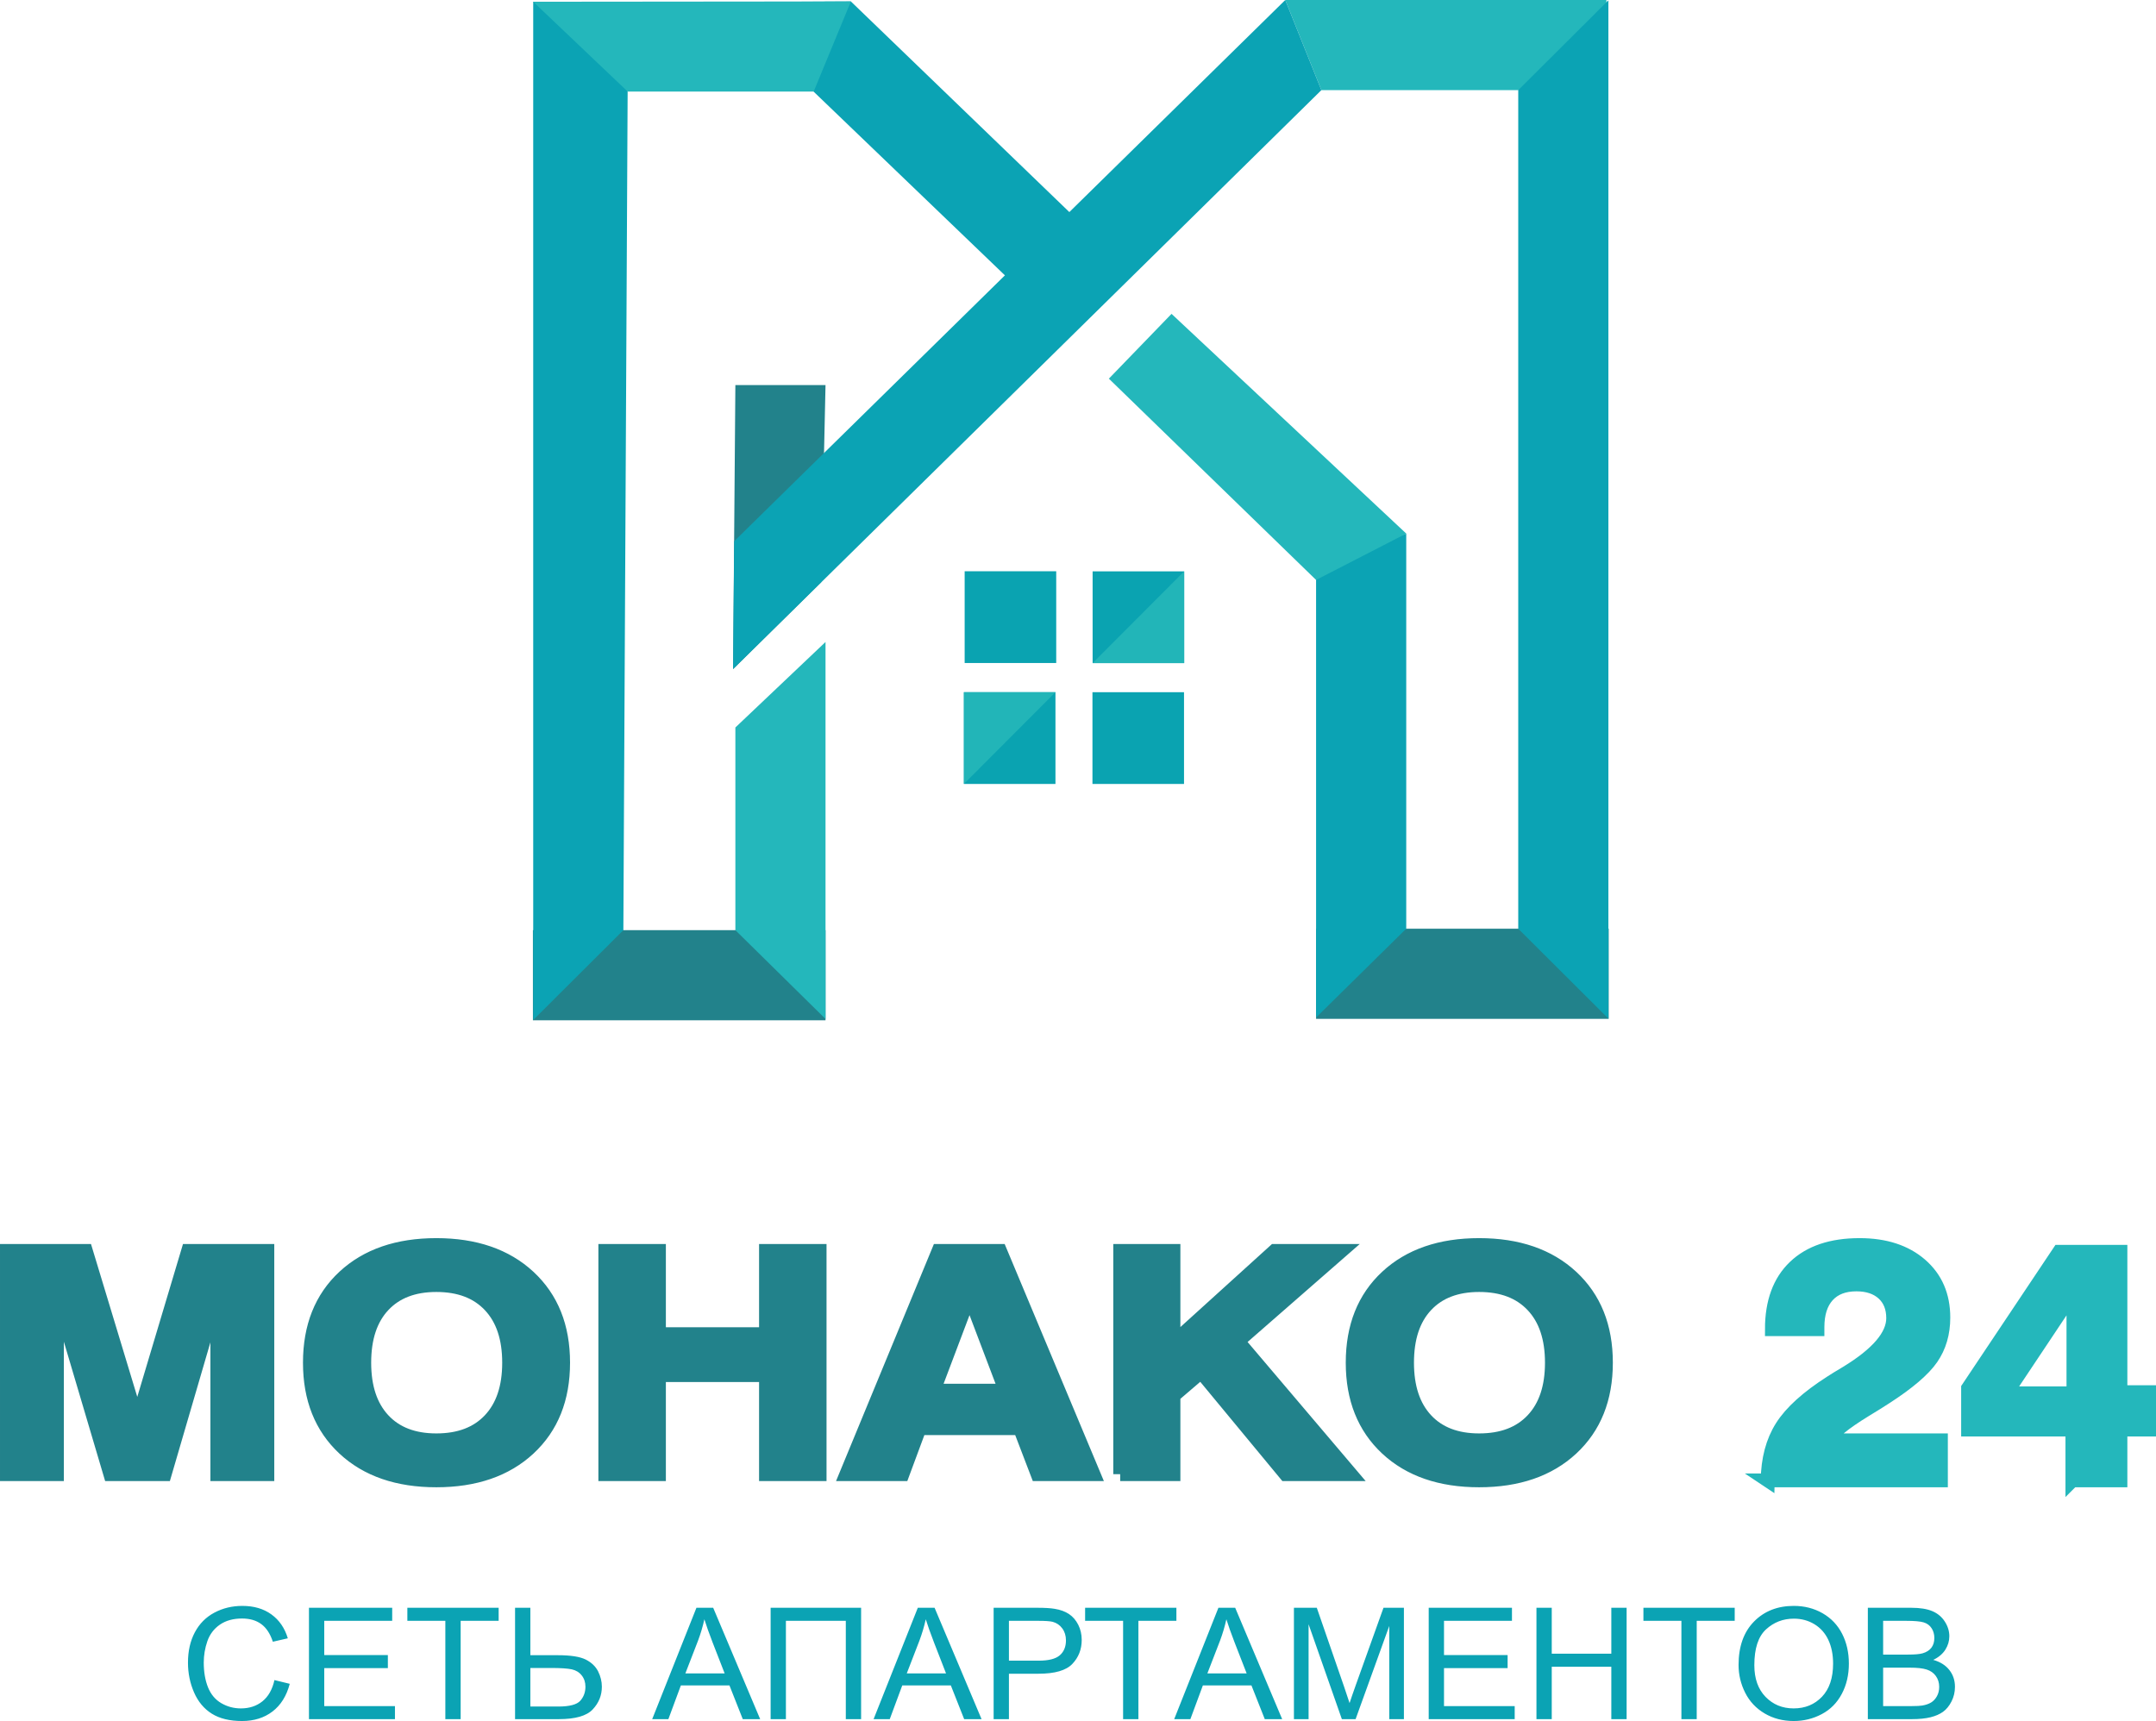 <?xml version="1.0" encoding="UTF-8"?>
<!DOCTYPE svg PUBLIC "-//W3C//DTD SVG 1.1//EN" "http://www.w3.org/Graphics/SVG/1.1/DTD/svg11.dtd">
<!-- Creator: CorelDRAW -->
<svg xmlns="http://www.w3.org/2000/svg" xml:space="preserve" width="78.118mm" height="62.37mm" version="1.1" style="shape-rendering:geometricPrecision; text-rendering:geometricPrecision; image-rendering:optimizeQuality; fill-rule:evenodd; clip-rule:evenodd"
viewBox="0 0 7811.8 6237.02"
 xmlns:xlink="http://www.w3.org/1999/xlink"
 xmlns:xodm="http://www.corel.com/coreldraw/odm/2003">
 <defs>
  <style type="text/css">
   <![CDATA[
    .str0 {stroke:#22828B;stroke-width:50;stroke-miterlimit:22.926}
    .str1 {stroke:#24B7BB;stroke-width:50;stroke-miterlimit:22.926}
    .fil0 {fill:#0AA3B1}
    .fil3 {fill:#0BA3B4}
    .fil2 {fill:#22828B}
    .fil1 {fill:#22B5B8}
    .fil4 {fill:#24B7BB}
    .fil7 {fill:#0BA3B4;fill-rule:nonzero}
    .fil5 {fill:#22828B;fill-rule:nonzero}
    .fil6 {fill:#24B7BB;fill-rule:nonzero}
   ]]>
  </style>
 </defs>
 <g id="Слой_x0020_1">
  <g id="_2169657177904">
   <g id="Квадрат_x0020_4">
    <rect id="Фон" class="fil0" x="3958.86" y="2070.58" width="331.75" height="332.53"/>
    <polygon id="Блик" class="fil1" points="3958.86,2403.11 4290.61,2070.58 4290.61,2403.11 "/>
   </g>
   <g id="Квадрат_x0020_3">
    <rect id="Фон_12" class="fil0" x="3958.28" y="2508.55" width="331.75" height="332.53"/>
   </g>
   <g id="Квадрат_x0020_2">
    <rect id="Фон_13" class="fil0" x="3492.47" y="2508.55" width="331.75" height="332.53"/>
    <polygon id="Блик_14" class="fil1" points="3824.22,2508.55 3492.47,2841.08 3492.47,2508.55 "/>
   </g>
   <g id="Квадрат_x0020_1">
    <rect id="Фон_15" class="fil0" x="3495.23" y="2070.23" width="331.75" height="332.53"/>
   </g>
   <g>
    <polygon class="fil2" points="1930.86,3697.56 1930.86,3370.91 2991.1,3370.91 2991.1,3697.56 "/>
    <polygon class="fil2" points="2664.45,1395.49 2991.1,1395.49 2975.33,2109.95 2656.19,2424.71 "/>
    <polygon class="fil3" points="1931.97,6.31 2275.74,11.01 2258.62,3370.91 1931.97,3696.56 "/>
    <polygon class="fil4" points="2664.45,2636.43 2991.1,2326.57 2991.1,3692.7 2664.45,3370.91 "/>
    <polygon class="fil3" points="2610.2,7.67 3082.99,5.22 4103.34,989.24 3868.45,1216.23 "/>
    <polygon class="fil4" points="2274.26,331.87 1931.97,6.31 3082.99,5.22 2948.14,331.87 "/>
   </g>
   <g>
    <polygon class="fil4" points="5820.53,326.65 5820.53,0 4656.91,0 4787.72,326.65 "/>
    <polygon class="fil2" points="5828.78,3692.35 5828.78,3365.69 4768.54,3365.69 4768.54,3692.35 "/>
    <polygon class="fil3" points="5095.19,1933.62 4768.54,2061.78 4768.54,3687.49 5095.19,3365.69 "/>
    <polygon class="fil3" points="4787.72,326.65 4656.91,0 2660.26,1961.38 2656.19,2424.71 "/>
    <polygon class="fil4" points="4017.75,1372.26 4244.8,1137.42 5095.19,1933.62 4768.54,2101.73 "/>
    <polygon class="fil3" points="5827.67,1.09 5501.02,326.65 5501.02,3365.69 5827.67,3691.35 "/>
   </g>
   <path class="fil5 str0" d="M25 5342.4l0 -809.01 286.14 0 186.4 615.7 184.08 -615.7 287.14 0 0 809.01 -181.44 0 0 -652.42 -190.55 652.42 -197.14 0 -193.25 -652.42 0 652.42 -181.38 0zm1294.86 -403.94c0,89.06 22.91,158.1 68.78,207.43 45.88,49.33 110.09,73.87 192.31,73.87 83.35,0 147.93,-24.54 194.25,-73.87 46.38,-49.33 69.42,-118.37 69.42,-207.43 0,-89.06 -23.04,-158.1 -69.42,-207.37 -46.32,-49.33 -110.9,-73.93 -194.25,-73.93 -82.22,0 -146.43,24.6 -192.31,73.75 -45.87,48.95 -68.78,118.12 -68.78,207.55zm-197.08 0c0,-130.67 41.36,-234.6 124.02,-311.3 82.6,-76.7 194,-115.11 334.15,-115.11 140.09,0 251.93,38.41 334.84,115.3 83.1,77.07 124.65,180.63 124.65,311.11 0,130.36 -41.55,234.04 -124.65,311.12 -82.91,76.88 -194.75,115.35 -334.84,115.35 -140.15,0 -251.55,-38.47 -334.15,-115.35 -82.66,-77.08 -124.02,-180.76 -124.02,-311.12zm1070.36 403.94l0 -809.01 194.5 0 0 301.58 387.68 0 0 -301.58 194.44 0 0 809.01 -194.44 0 0 -358.94 -387.68 0 0 358.94 -194.5 0zm1319.71 -646.96l-130.11 344.32 260.65 0 -130.54 -344.32zm-112.29 -162.05l223 0 338.54 809.01 -202.78 0 -63.71 -166.51 -363.77 0 -61.76 166.51 -203.48 0 333.96 -809.01zm658.2 809.01l0 -809.01 193.12 0 0 332.33 366.59 -332.33 241.7 0 -374.81 327.43 408.77 481.58 -236.05 0 -306.16 -370.17 -100.04 85.67 0 284.5 -193.12 0zm1039.47 -403.94c0,89.06 22.85,158.1 68.73,207.43 45.88,49.33 110.08,73.87 192.3,73.87 83.35,0 147.93,-24.54 194.25,-73.87 46.38,-49.33 69.42,-118.37 69.42,-207.43 0,-89.06 -23.04,-158.1 -69.42,-207.37 -46.32,-49.33 -110.9,-73.93 -194.25,-73.93 -82.22,0 -146.42,24.6 -192.3,73.75 -45.88,48.95 -68.73,118.12 -68.73,207.55zm-197.14 0c0,-130.67 41.37,-234.6 124.02,-311.3 82.66,-76.7 194.07,-115.11 334.15,-115.11 140.09,0 251.93,38.41 334.9,115.3 83.04,77.07 124.65,180.63 124.65,311.11 0,130.36 -41.61,234.04 -124.65,311.12 -82.97,76.88 -194.81,115.35 -334.9,115.35 -140.08,0 -251.49,-38.47 -334.15,-115.35 -82.65,-77.08 -124.02,-180.76 -124.02,-311.12z"/>
   <path class="fil6 str1" d="M6404.64 5364.93c0.88,-76.25 17.95,-140.9 51.46,-194 33.33,-52.84 92.7,-106.57 177.87,-161.04 12.81,-8.35 31.57,-19.96 56.36,-34.59 112.79,-68.72 169.15,-134.81 169.15,-198.26 0,-37.79 -11.93,-67.54 -35.65,-89.44 -23.98,-21.78 -56.36,-32.76 -97.53,-32.76 -45.13,0 -79.9,13.43 -104.32,40.23 -24.47,26.86 -36.71,65.08 -36.71,114.92l0 7.09 -165.26 0c0,-97.79 27.56,-173.04 82.66,-225.7 55.11,-52.84 133.44,-79.33 235.3,-79.33 92.01,0 165.69,24.04 220.8,71.8 55.1,47.83 82.66,111.47 82.66,190.99 0,56.67 -14.31,105.94 -43.18,147.62 -28.81,41.67 -84.54,89.25 -166.95,142.34 -17.51,11.55 -41.86,26.61 -72.62,45.32 -78.33,48.01 -122.76,84.6 -132.62,109.64l406.58 0 0 145.17 -628 0zm1107.95 -315.57l0 -365.02 -243.33 365.02 243.33 0zm-3.77 315.57l0 -184.2 -377.96 0 0 -150.13 330.07 -494.13 222.12 0 0 508.81 103.75 0 0 135.45 -103.75 0 0 184.2 -174.23 0z"/>
   <path class="fil7" d="M994.37 6088.65l55.48 13.56c-11.55,43.87 -32.38,77.2 -62.45,100.23 -30.06,23.03 -66.84,34.58 -110.27,34.58 -44.94,0 -81.47,-8.85 -109.71,-26.61 -28.18,-17.64 -49.58,-43.31 -64.27,-76.82 -14.69,-33.64 -22.09,-69.67 -22.09,-108.14 0,-42.05 8.28,-78.64 24.92,-109.96 16.63,-31.26 40.23,-55.04 70.92,-71.3 30.56,-16.26 64.39,-24.35 101.11,-24.35 41.8,0 76.94,10.23 105.31,30.81 28.5,20.59 48.33,49.46 59.5,86.62l-54.22 12.42c-9.67,-29.31 -23.79,-50.71 -42.18,-64.08 -18.39,-13.43 -41.49,-20.08 -69.35,-20.08 -32.01,0 -58.88,7.41 -80.34,22.22 -21.53,14.87 -36.65,34.89 -45.38,59.87 -8.72,25.11 -13.11,50.9 -13.11,77.51 0,34.27 5.2,64.27 15.43,89.82 10.36,25.67 26.43,44.75 48.14,57.43 21.85,12.67 45.38,18.95 70.8,18.95 30.88,0 56.93,-8.6 78.33,-25.79 21.4,-17.33 35.9,-42.87 43.43,-76.89zm125.09 141.59l0 -403.62 301.57 0 0 47.32 -246.22 0 0 124.02 230.53 0 0 47.38 -230.53 0 0 137.58 256.2 0 0 47.32 -311.55 0zm494.13 0l0 -356.3 -137.64 0 0 -47.32 330.76 0 0 47.32 -137.64 0 0 356.3 -55.48 0zm252.62 -403.62l55.42 0 0 171.9 99.47 0c46.51,0 80.15,5.28 101.05,15.69 20.84,10.55 35.84,24.86 44.94,42.81 8.98,18.01 13.62,36.59 13.62,55.67 0,31.32 -10.98,58.74 -33.08,82.22 -21.96,23.6 -62.95,35.33 -122.89,35.33l-158.53 0 0 -403.62zm55.42 357.93l100.98 0c40.92,0 67.53,-7.03 80.02,-21.02 12.3,-14 18.58,-31.01 18.58,-50.84 0,-16.07 -4.52,-29.75 -13.56,-41.05 -8.91,-11.3 -21.02,-18.58 -35.96,-21.9 -15,-3.27 -40.42,-4.96 -76.13,-4.96l-73.93 0 0 139.77zm441.47 45.69l160.29 -403.62 60.7 0 170.21 403.62 -63.02 0 -48.32 -122.32 -175.93 0 -45.31 122.32 -58.62 0zm120.19 -165.75l142.34 0 -43.55 -111.91c-13.12,-34.02 -23.04,-62.07 -29.94,-84.23 -5.78,26.3 -13.43,52.1 -23.03,77.7l-45.82 118.44zm308.92 -237.87l327.81 0 0 403.62 -55.42 0 0 -356.3 -217.04 0 0 356.3 -55.35 0 0 -403.62zm373.06 403.62l160.23 -403.62 60.76 0 170.21 403.62 -63.02 0 -48.32 -122.32 -175.93 0 -45.37 122.32 -58.56 0zm120.19 -165.75l142.28 0 -43.49 -111.91c-13.12,-34.02 -23.1,-62.07 -29.94,-84.23 -5.78,26.3 -13.5,52.1 -23.1,77.7l-45.75 118.44zm314.75 165.75l0 -403.62 157.73 0c27.67,0 48.95,1.31 63.64,3.83 20.52,3.32 37.72,9.6 51.59,18.82 13.93,9.29 25.1,22.22 33.58,38.85 8.41,16.64 12.61,34.96 12.61,54.98 0,34.21 -11.3,63.27 -33.95,86.93 -22.54,23.79 -63.46,35.59 -122.58,35.59l-107.2 0 0 164.62 -55.42 0zm55.42 -211.95l107.95 0c35.78,0 61.07,-6.4 76.14,-19.26 14.93,-12.87 22.53,-30.95 22.53,-54.29 0,-16.82 -4.46,-31.32 -13.31,-43.37 -8.79,-11.99 -20.52,-19.96 -34.83,-23.85 -9.35,-2.33 -26.61,-3.58 -51.59,-3.58l-106.89 0 0 144.35zm413.67 211.95l0 -356.3 -137.64 0 0 -47.32 330.76 0 0 47.32 -137.64 0 0 356.3 -55.48 0zm185.15 0l160.23 -403.62 60.76 0 170.21 403.62 -63.01 0 -48.33 -122.32 -175.92 0 -45.32 122.32 -58.62 0zm120.19 -165.75l142.35 0 -43.56 -111.91c-13.12,-34.02 -23.03,-62.07 -29.94,-84.23 -5.77,26.3 -13.43,52.1 -23.03,77.7l-45.82 118.44zm313.63 165.75l0 -403.62 82.84 0 98.79 285.69c9.17,26.61 15.76,46.51 19.96,59.75 4.71,-14.62 12.24,-36.21 22.34,-64.71l100.55 -280.73 74 0 0 403.62 -53.1 0 0 -337.66 -121.95 337.66 -49.77 0 -120.57 -343.87 0 343.87 -53.09 0zm488.35 0l0 -403.62 301.64 0 0 47.32 -246.22 0 0 124.02 230.47 0 0 47.38 -230.47 0 0 137.58 256.14 0 0 47.32 -311.56 0zm390.39 0l0 -403.62 55.42 0 0 166.32 215.84 0 0 -166.32 55.42 0 0 403.62 -55.42 0 0 -189.98 -215.84 0 0 189.98 -55.42 0zm525.2 0l0 -356.3 -137.64 0 0 -47.32 330.76 0 0 47.32 -137.64 0 0 356.3 -55.48 0zm207.11 -196.44c0,-66.91 18.71,-119.32 55.92,-157.22 37.22,-37.85 85.3,-56.74 144.23,-56.74 38.54,0 73.31,8.91 104.31,26.67 30.88,17.76 54.54,42.56 70.8,74.44 16.26,31.76 24.41,67.85 24.41,108.14 0,40.86 -8.53,77.51 -25.67,109.71 -17.13,32.32 -41.36,56.8 -72.67,73.31 -31.39,16.63 -65.21,24.91 -101.55,24.91 -39.36,0 -74.44,-9.22 -105.51,-27.55 -30.88,-18.33 -54.41,-43.31 -70.36,-75.07 -15.94,-31.63 -23.91,-65.21 -23.91,-100.6zm57.12 0.94c0,48.58 13.55,86.8 40.6,114.73 27.05,27.86 60.95,41.86 101.8,41.86 41.68,0 75.76,-14.06 102.75,-42.24 26.8,-28.24 40.23,-68.22 40.23,-120.13 0,-32.76 -5.78,-61.44 -17.2,-85.86 -11.48,-24.41 -28.31,-43.36 -50.4,-56.86 -22.15,-13.43 -46.94,-20.15 -74.5,-20.15 -39.04,0 -72.68,12.93 -100.92,38.85 -28.24,25.99 -42.36,69.17 -42.36,129.8zm411.28 195.5l0 -403.62 156.78 0c31.88,0 57.49,4.01 76.76,12.17 19.33,8.22 34.39,20.78 45.31,37.79 10.92,16.94 16.39,34.7 16.39,53.28 0,17.2 -4.84,33.45 -14.44,48.71 -9.73,15.18 -24.23,27.49 -43.81,36.9 25.29,7.15 44.69,19.33 58.25,36.65 13.61,17.2 20.39,37.54 20.39,61.07 0,18.96 -4.14,36.53 -12.42,52.78 -8.29,16.26 -18.46,28.75 -30.63,37.6 -12.12,8.72 -27.43,15.38 -45.69,19.9 -18.39,4.51 -40.86,6.77 -67.54,6.77l-159.35 0zm55.42 -233.98l90.38 0c24.47,0 42.11,-1.56 52.66,-4.64 14.12,-4.08 24.72,-10.86 31.82,-20.21 7.09,-9.41 10.67,-21.15 10.67,-35.34 0,-13.43 -3.33,-25.29 -9.98,-35.39 -6.66,-10.3 -16.13,-17.33 -28.56,-21.09 -12.3,-3.77 -33.52,-5.65 -63.45,-5.65l-83.54 0 0 122.32zm0 186.66l104.06 0c17.89,0 30.44,-0.69 37.78,-2.01 12.56,-2.13 23.29,-5.83 31.89,-10.98 8.47,-5.15 15.5,-12.68 21.02,-22.53 5.59,-9.92 8.35,-21.28 8.35,-34.15 0,-15.12 -4.08,-28.18 -12.11,-39.35 -7.97,-11.17 -19.02,-18.95 -33.27,-23.47 -14.06,-4.52 -34.45,-6.78 -61.07,-6.78l-96.65 0 0 139.27z"/>
  </g>
 </g>
</svg>
